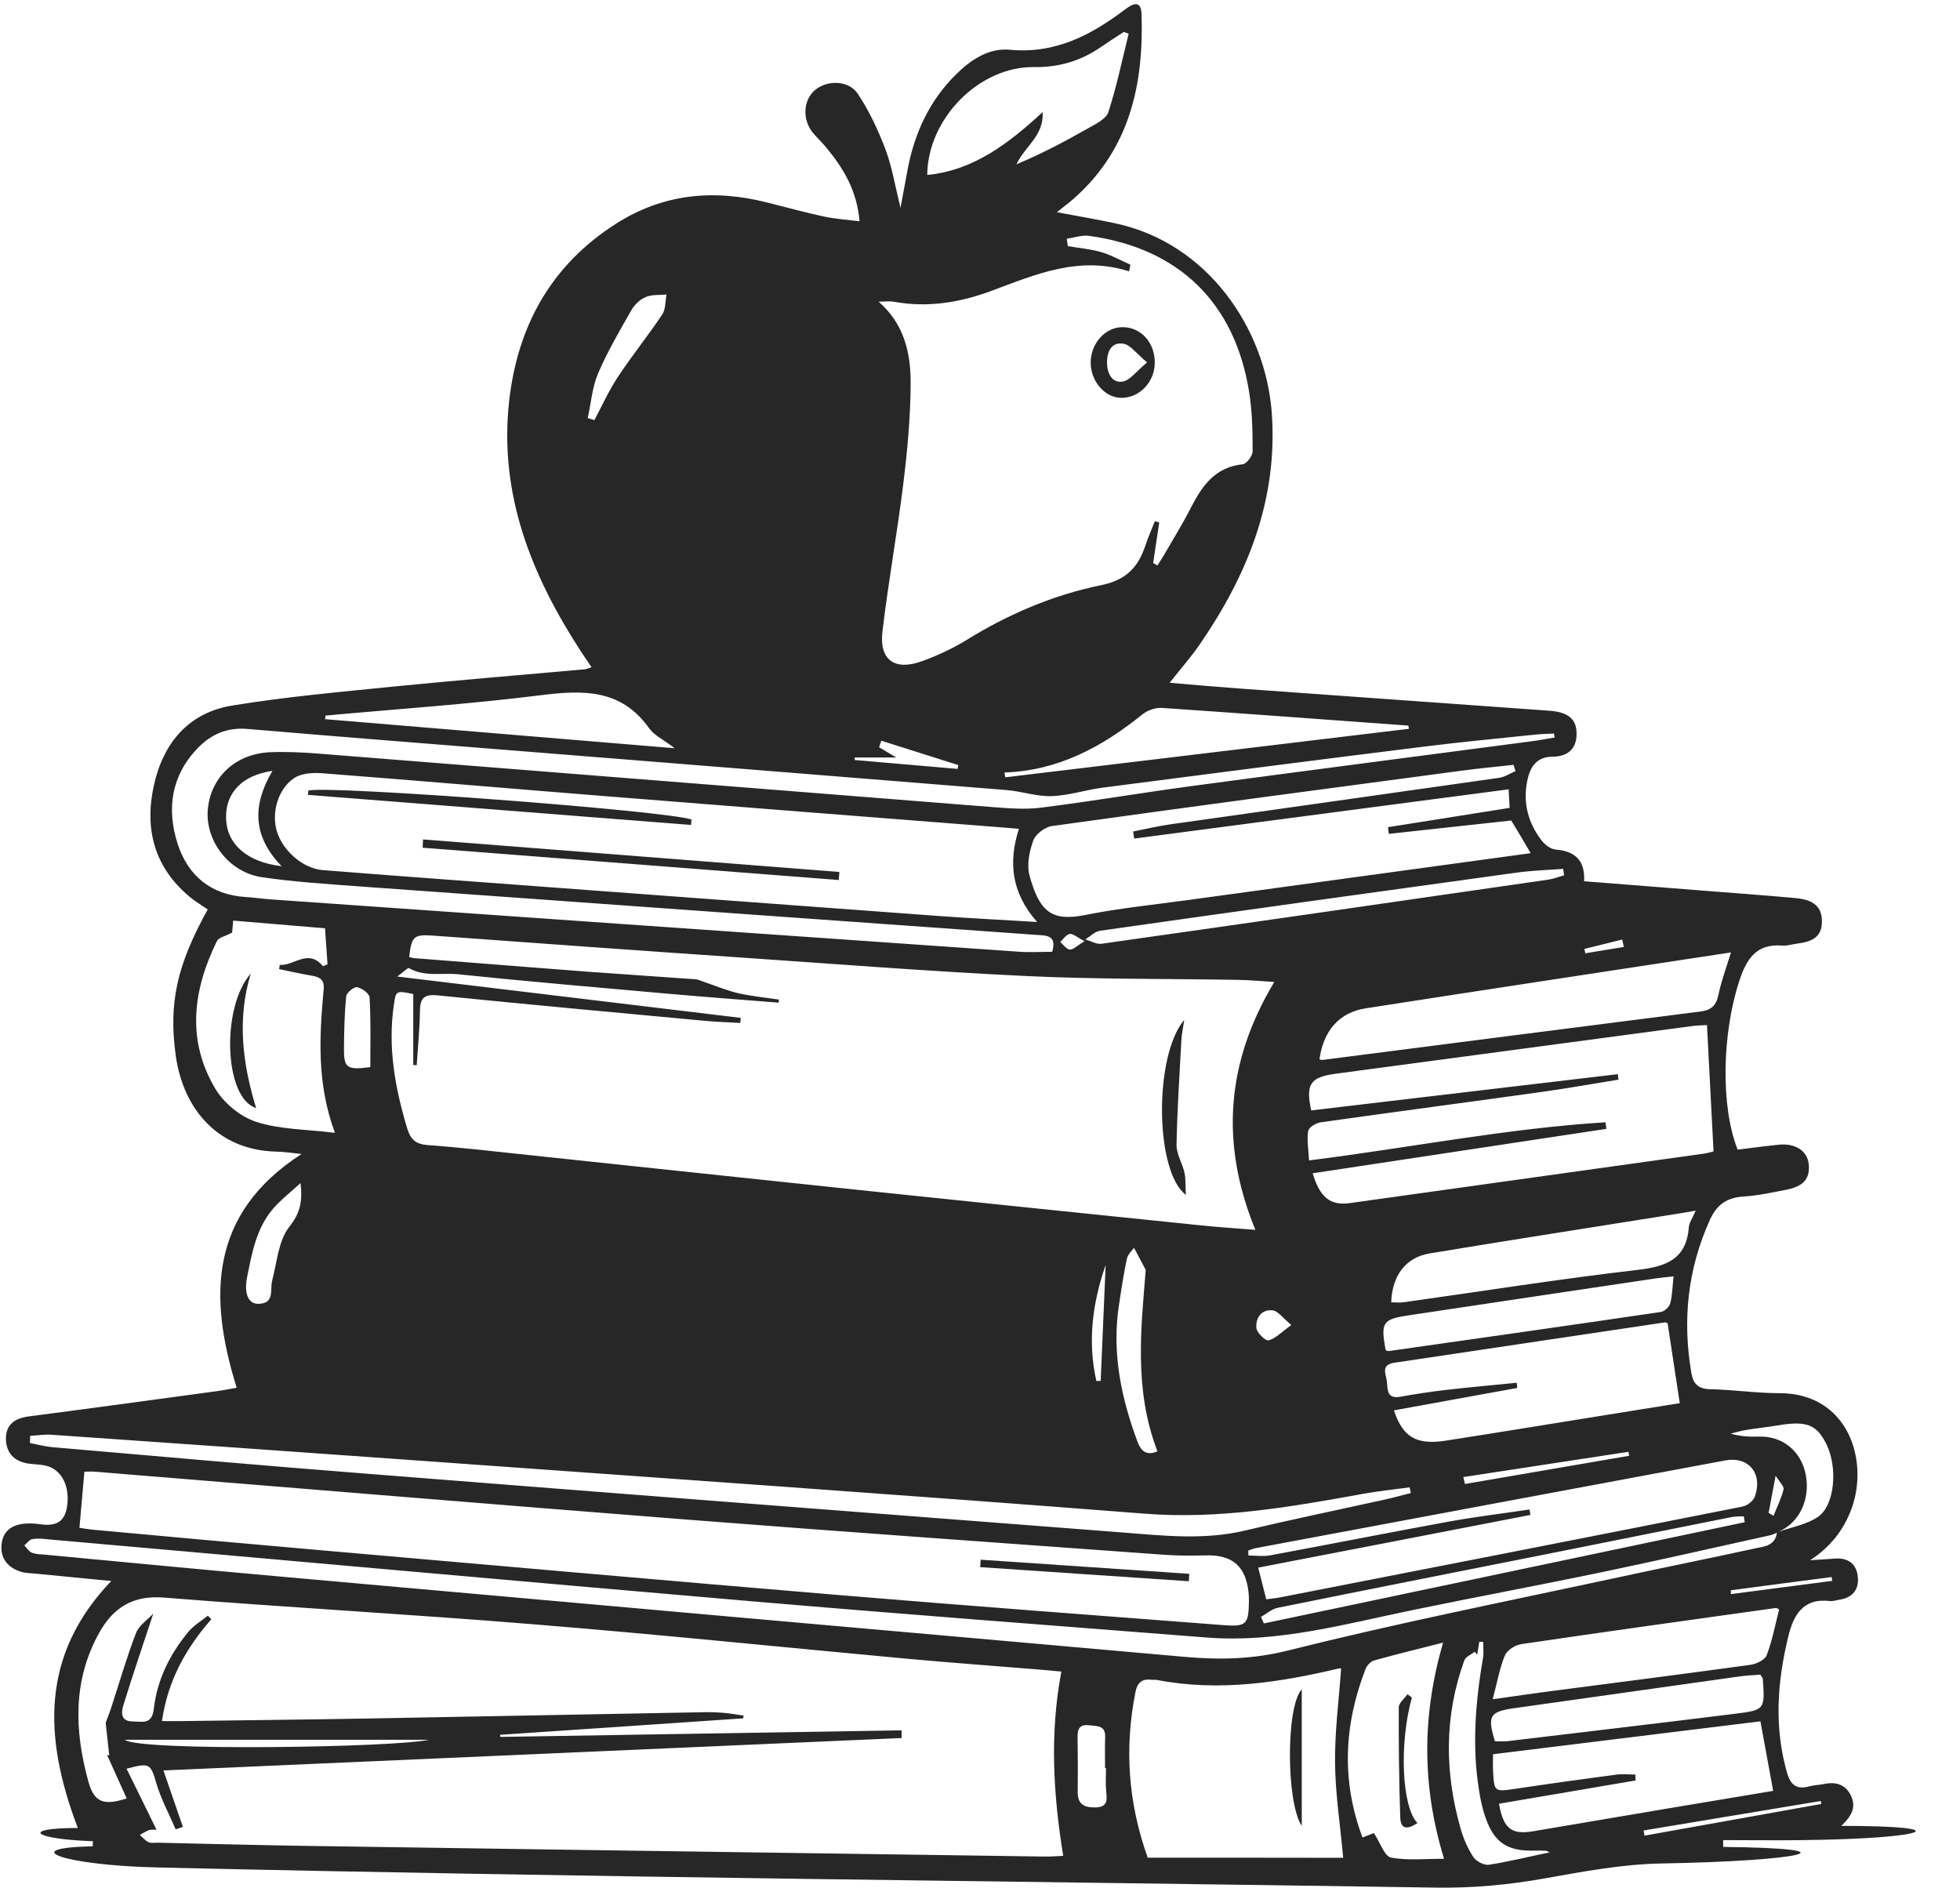 <?xml version="1.0" encoding="UTF-8" standalone="no"?><svg xmlns="http://www.w3.org/2000/svg" xmlns:xlink="http://www.w3.org/1999/xlink" fill="#272727" height="1525.9" preserveAspectRatio="xMidYMid meet" version="1" viewBox="-1.5 -3.4 1584.1 1525.9" width="1584.1" zoomAndPan="magnify"><g id="change1_1"><path d="M1486.7,1472.2c8.1-7.8,12.1-14.6,8-23.9c-4.3-9.6-12.3-12-22.2-9.9c-3.9,0.8-8,0.8-11.8,1.9c-10.3,2.8-15.2-1.3-18-11.4 c-10.4-36.6-7.8-73,1-109.3c4.2-17.5,11.8-31.7,33.7-29.1c2.5,0.3,5.3-0.7,7.9-1.1c10.6-1.7,15.8-8.3,14.7-18.6 c-1.1-10.5-7.9-15.4-18.6-14.6c-6.6,0.5-13.3,0.9-19.9,1.3c16.5-10.8,27.2-24.6,33.5-41.8c14.2-39-2.9-93.3-58.5-93.2 c-18.6,0-37.2-2.8-55.9-3.2c-9.5-0.2-13.6-4.3-15.1-13c-7.3-42.7-3.1-83.9,14.9-123.7c5.6-12.5,13.7-18.1,27.1-19 c11.5-0.7,22.9-3.2,34.2-5.4c14.6-2.7,19.9-9.1,18.6-21.1c-1.2-10.4-10.7-16.7-24-15.4c-11.3,1.1-22.6,2.7-33.4,4 c-14-35.3-12.5-94.1,1.3-136.3c5.8-17.7,13.7-30.4,34.8-28.6c3.9,0.3,7.9-1.1,11.9-1.6c10.9-1.4,20.3-4.5,20.1-18.2 c-0.1-11.4-6.5-17.3-21.4-18.6c-23.9-2.2-47.8-3.9-71.7-5.8c-32.7-2.6-65.4-5.1-99.1-7.8c0.9-17-7.4-24.3-22.9-25.6 c-4.2-0.3-9-4.1-11.7-7.7c-10.7-14.1-14.9-30.1-11.4-47.7c2.3-11.3,7.3-19.6,20.8-19.7c11.2-0.1,18.8-5.6,19.1-17.7 c0.4-12.4-6.5-18.3-21.8-19.4c-83.7-6-167.5-12-251.2-18c-18-1.3-35.9-2.9-55.9-4.6c9.1-11.5,17.3-20.8,24.2-30.8 c39-56.6,63.6-117.7,58.3-188.2C1021,262.3,975,193.2,900,177.1c-15-3.2-30.1-5.8-47.3-9c5.6-4.5,10.1-7.8,14.2-11.5 c44.7-39.8,56.1-91.9,54.2-148.6c-0.4-11.4-6.8-8.7-13.4-3.7c-27.5,20.8-56.5,36-93.1,32.5c-17-1.6-31.5,8.1-43.6,20.1 c-21.2,21-33.2,46.9-38.8,75.9c-1.8,9.6-3.6,19.2-5.9,31.8c-4.4-17.9-6.8-33-12-46.9c-5.9-15.6-13.1-31.1-22.3-45 C684.4,61,666.4,61,656.5,70c-8.9,8.2-9.5,23.5-1.1,33.8c3.4,4.1,7.3,7.7,10.7,11.8c14,16.8,25,35,27.1,59.8 c-10.7-1.3-19.9-1.9-28.8-3.8c-15.2-3.3-30.2-7.4-45.3-11.2c-43.3-11.1-84.4-7.5-122.9,17.1c-52.5,33.6-79.4,82.7-86.2,143.2 c-8.4,75.5,18.2,141.4,58.5,203.1c2.5,3.8,5.1,7.6,8.1,12c-3,1-4.2,1.6-5.5,1.7c-51.3,4.6-102.7,8.8-154,13.9 c-43.7,4.4-87.6,8.3-131,15.4c-35.2,5.8-55.6,30.2-63.2,64.3c-7.8,35.1,0.1,66.2,28.7,90.1c4.6,3.9,9.9,7,14.8,10.4 c-24.9,44.8-31.7,75.6-25.9,117.8c5.9,43.1,33.8,76.9,81.6,77.9c6.4,0.1,12.8,1.2,20.1,1.9c-74.4,48.2-75.5,114.9-52.4,188.9 c-5.7,1-10.9,2.1-16.2,2.8c-50.6,6.9-101.2,13.8-151.9,20.4c-11.4,1.5-18.7,6.7-18.4,18.5c0.3,11.2,6.9,17.9,18.1,19.6 c4.8,0.7,9.8,0.6,14.5,1.8c12.8,3.2,19.4,17.2,16.7,33.5c-2.3,13.8-11.3,15.3-22.7,13.6c-3.5-0.5-7.1-0.6-10.6-0.4 c-10.5,0.6-18.2,5.5-19.5,16.4c-1.3,11.1,4.5,18.8,14.9,22.3c4.1,1.4,8.7,1.4,13.1,1.8c20.1,2,40.2,3.9,60.6,5.9 c-57,59.7-55,126.1-27,199.6c-46.2,0-37.3,8.9,12.2,10.7c-0.1,1.4-0.1,2.7-0.2,4.1c-62.6,1.3-23,15.4,52.3,17.1 c344.7,8,689.5,11,1034.2,16.3c29.5,0.4,58.3-2.3,87.3-7.5c30.9-5.5,62.3-11.4,93.5-12c116.8-2.1,158.6-12.2,50.5-13.4 c0-1.8,0-3.7,0-5.5c21.7,0,43.3,0.3,65,0C1557.6,1482.5,1582.6,1472.2,1486.7,1472.2z M1426.4,1334.2c-1.4,3.8-8.2,7.1-12.9,7.8 c-54.5,7.5-109.2,14.5-163.8,21.6c-13.6,1.8-27.1,3.8-44.8,6.3c3.7-13.8,5.6-25.2,9.9-35.5c1.8-4.2,8.4-8.4,13.3-9.1 c68.5-10.1,137.1-19.6,205.7-29.2c0.7-0.1,1.5,0.7,2.6,1.2C1433.3,1309.6,1430.9,1322.3,1426.4,1334.2z M1320.2,1430.7 c-5.2,0-10.4-0.6-15.5,0.1c-27.3,3.6-54.6,7.4-81.8,11.5c-16.6,2.4-16.8,2.5-17.7-14.7c-0.2-3.9,0-7.9,0-13.3 c72.1-8.9,143.8-17.7,216.1-26.6c3.6,19.5,6.8,37.3,10.3,56.2c-27,4.5-54.5,9.1-82,13.7c-37.2,6.3-74.5,12.6-111.7,18.9 c-17.7,3-24.3-1.8-27.9-22.2c36.8-6.3,73.6-12.5,110.4-18.8C1320.3,1433.9,1320.2,1432.3,1320.2,1430.7z M1222.9,1377 c60.6-8.5,121.1-17.1,181.7-25.6c5.6-0.8,11.3-1,16.7-1.4c1.4,2.4,1.8,2.7,1.9,3.1c1.8,25,1.8,25.5-22.4,28.5 c-61.1,7.6-122.3,14.8-183.5,22.1c-3.5,0.4-7,0.1-10.6,0.1C1200.5,1383,1202.4,1379.9,1222.9,1377z M1478.9,1271.1 c0.1,1,0.3,2,0.4,3.1c-27.3,3.6-54.6,7.1-81.9,10.7c0-1,0-2.1,0-3.1C1424.5,1278.2,1451.7,1274.6,1478.9,1271.1z M1410,1152.2 c8.3-1.4,16.6-2.2,24.9-3.6c23.8-4,31.9-0.9,39.9,15.5c9,18.4,6.7,49-6.9,58.3c-9.2,6.3-21.4,8.4-32.3,12.2 c17-7,26.3-26.2,22.3-46.4c-3.8-19-18.7-31.1-37.6-30.6c-7.4,0.2-14.9,0-23-2.4C1401.5,1154.1,1405.7,1152.9,1410,1152.2z M1431.9,1221.6c-1.3-0.8-2.7-1.5-4-2.3c1.7-8.9,3.4-17.8,5.7-30.1c3.1,5.1,7,8.6,6.4,11.1 C1438.2,1207.6,1434.7,1214.5,1431.9,1221.6z M1392.7,1176.9c19.1-3.6,30.7,10.5,24.1,29.2c-1.3,3.6-6.3,7.4-10.2,8.1 c-124.6,24.7-249.2,49.1-373.8,73.4c-3.4,0.7-6.8,0.9-10.9,1.5c-2.2-8.7-4.3-16.7-6.5-25.6c74-14.3,147-28.4,220-42.6 c-0.2-1.5-0.5-2.9-0.7-4.4c-21.9,3.3-44,5.9-65.8,9.9c-48.1,8.8-96,18.3-144,27.2c-5.6,1-11.6,0.1-17.4,0.1 c-0.1-1.3-0.1-2.6-0.2-3.9c1.9-0.7,3.8-1.6,5.8-2C1139.5,1224.2,1266.1,1200.4,1392.7,1176.9z M1408.6,1226.8 c-129.5,27.3-259.1,54.5-388.6,81.8c-0.8-1.8-1.6-3.5-2.3-5.3c4.4-2.5,8.6-6.3,13.3-7.3c76.6-15.5,153.3-30.7,230-45.9 c45.7-9.1,91.4-18.4,137.2-27.5c3.2-0.6,6.5-0.4,9.7-0.6C1408.1,1223.6,1408.4,1225.2,1408.6,1226.8z M1007.9,1291.1 c-0.3,18-2.1,20.3-20.1,18.9c-103.6-7.9-207.3-15.7-310.8-24.3c-140.3-11.7-280.5-24.2-420.8-36.4c-61-5.3-122.1-10.9-183.1-16.5 c-3.9-0.4-7.8-1.1-10.4-1.5c1.4-15.5,2.6-29.6,4-45.3c0.7,0,4.9-0.3,9.1,0c159.8,13,319.6,26.3,479.5,38.8c128,10,256,19,384,28.3 c11.1,0.8,22.2,0.8,33.3,0.5c22-0.7,33,8.7,35.1,30.9C1007.9,1286.7,1007.9,1288.9,1007.9,1291.1z M1224.3,1114.1 c-19.1,1.9-38.2,3.6-57.2,5.8c-12.3,1.4-24.7,3.3-36.9,5.5c-11,2-10.1-6-10.8-12.3c-0.6-5.8-5.4-13.5,6.1-15.2 c72.9-10.8,145.7-21.8,218.6-32.6c0.8-0.1,1.7,0.5,2.2,0.7c3.2,21,6.4,41.9,9.8,64.6c-20.4,3.3-41.7,6.6-63,10.1 c-42.1,6.7-84.1,13.7-126.3,20.2c-23.6,3.6-34.5-2.8-41.7-24.5c33.3-6.1,66.5-12.1,99.6-18.1 C1224.7,1116.8,1224.5,1115.5,1224.3,1114.1z M1136.4,1059.7c66.7-10,133.3-20,200-29.9c4.2-0.6,8.5-1,14.7-1.7 c-0.9,8.3-1,15.3-2.7,21.9c-0.8,2.9-4.8,6.5-7.7,6.9c-73.3,10.8-146.6,21.2-219.9,31.6c-0.8,0.1-1.6-0.5-2.4-0.8 C1114.3,1065.4,1115.9,1062.8,1136.4,1059.7z M1315.2,1173.1c-44.2,7.6-88.5,15.2-132.7,22.8c-0.4-1.9-0.8-3.7-1.3-5.6 c44.5-6.8,88.9-13.6,133.4-20.4C1314.9,1170.9,1315,1172,1315.2,1173.1z M1363.5,988.1c-2,26.1-18.1,32.1-41.6,34.8 c-63.1,7.3-125.8,17.3-188.7,26.1c-3.4,0.5-6.9,0.1-10.3,0.1c0.7-21.4,11.5-36.2,30.9-39.5c65.7-10.9,131.5-21.1,197.3-31.6 c5.2-0.8,10.3-1.7,17.9-3C1366.5,980.9,1363.8,984.4,1363.5,988.1z M1375.8,928.9c-95.5,13.4-190.9,26.7-286.4,40 c-15.6,2.2-24.1-4.5-30-24.1c79.8-12.1,158.6-24,237.4-35.9c-0.2-1.8-0.5-3.6-0.7-5.3c-79.7,4.9-158.2,20.6-239.6,30.8 c-0.4-8.4-1.9-16.3-0.7-23.8c0.4-2.9,6.4-6.5,10.2-7c59.4-8.4,118.8-16.2,178.2-24.5c20.9-2.9,41.6-6.6,62.4-10 c-0.2-1.5-0.4-2.9-0.6-4.4c-82.6,9.8-165.2,19.5-247.8,29.3c-4.5-21.2-0.8-26.8,19.4-29.6c96-12.9,191.9-25.7,287.9-38.5 c4.4-0.6,8.8-0.7,12.6-0.9c1.8,34.1,3.5,67.4,5.3,102.1C1382.5,927.3,1379.2,928.4,1375.8,928.9z M1309.6,755.9c0.4,2,0.9,4,1.3,6 c-10.4,1.7-20.7,3.4-31.1,5.1c-0.3-1.2-0.5-2.3-0.8-3.5C1289.2,761,1299.4,758.4,1309.6,755.9z M1397.5,766.3 c-4,13-7.9,23.4-10.1,34.2c-1.8,8.8-5.9,12.5-14.8,13.6c-101.7,12.9-203.4,26-305.2,39.1c-0.8,0.1-1.7-0.3-2.5-0.5 c3.2-22.9,15.7-37.8,37.3-41.2C1200,796.3,1297.8,781.5,1397.5,766.3z M1261.9,698.8c0.2,1.7,0.5,3.5,0.7,5.2 c-4.3,1.2-8.4,2.9-12.8,3.5c-120.3,17.4-240.6,34.8-361,51.8c-4.1,0.6-8.7-2.2-13.1-3.5c3.9-2.4,7.7-6.4,11.9-7 c112.5-16,225-31.6,337.5-47.1C1237.2,700.1,1249.6,699.7,1261.9,698.8z M1013.1,990.5c-15.2-1.2-29.6-2.1-43.9-3.6 c-91.8-9.4-183.7-18.9-275.5-28.5c-89.2-9.3-178.3-18.9-267.5-28.3c-27.4-2.9-54.7-6.1-82.1-8.1c-9.7-0.7-13.8-4.6-16.5-13.5 c-9.8-32.6-15.8-65.5-10.8-99.6c1.7-11.8,1.6-11.8,15.7-9c0,18.9,0,38.2,0,57.4c0.9,0,1.9,0.1,2.8,0.1c0.9-14.6,2.4-29.2,2.6-43.7 c0.1-10.3,3.2-13.8,14.2-12.7c72,7.3,144.1,13.9,216.2,20.6c9.5,0.9,19,1.1,28.5,1.7c0.1-1.4,0.2-2.7,0.4-4.1 c-91.5-11-182.9-22-277.6-33.4c4.3-3.1,8.4-7.4,9.6-6.7c12.7,7.2,26.7,3.5,39.9,4.9c55.6,5.8,111.4,10.5,167.2,15.5 c30.5,2.7,61,5,91.5,7.4c0.1-0.8,0.1-1.7,0.2-2.5c-10.9-1.6-22-2.7-32.7-5.1c-9.2-2.1-18.1-5.9-27.1-8.9c-2.5-0.8-5-2.2-7.5-2.4 c-29.5-2.1-58.9-4-88.4-6.2c-46.4-3.5-92.9-7.3-139.3-10.9c-1.3-0.1-2.5-0.6-3.8-0.9c2-17.2,3.8-18.4,20.5-17.2 c81.9,6,163.8,11.9,245.8,17.5c77.5,5.3,155,11.4,232.5,15.1c57.2,2.7,114.5,2.1,171.8,3.1c9.6,0.2,19.2,1.1,28.6,1.7 C989.6,854.8,984.4,920.4,1013.1,990.5z M934,1169.5c-9.3,4-13.5-0.8-16-7.3c-13.3-35.7-21-72.2-15.2-110.5 c1.9-12.7,3.8-25.4,6.5-38c0.8-3.5,4.2-6.5,5.7-8.7c3.4,6.4,5.7,10.7,9.5,17.9C920.8,1069.2,914.7,1119.8,934,1169.5z M892.1,1018.9c-1.3,31.2-2.7,62.4-4,93.6c-1.2,0.1-2.3,0.1-3.5,0.2C877.4,1080.9,881.4,1049.7,892.1,1018.9z M855.4,757.9 c2.5-2.3,4.8-6.1,7.7-6.5c2.7-0.4,5.9,2.7,11.9,5.8c-6,3.7-9.1,7-11.9,6.8C860.4,763.8,858,760,855.4,757.9z M1027.2,1055.6 c4.2,0.5,7.8,5.9,15,11.8c-8.2,5.9-12.9,11.1-18.5,12.4c-2.5,0.6-9.6-6.3-9.8-10.1C1013.3,1061.7,1018,1054.5,1027.2,1055.6z M1235.6,686.1c-93.2,12.7-185.2,25.3-277.1,37.9c-27.7,3.8-55.7,6.6-83.1,12.1c-27.2,5.4-36.8-2.9-44.8-31.8 c-2.4-8.7-0.2-19.6,3-28.4c1.9-5.2,9.4-10.9,15-11.7c110.4-15.4,220.9-30.1,331.5-44.8c13.9-1.9,27.8-3.1,41.7-4.7 c0.5,1.7,1,3.4,1.6,5.1c-4.4,1.8-8.6,4.7-13.2,5.4c-88.8,12.7-177.7,25.1-266.5,37.7c-9.9,1.4-19.6,3.8-29.4,5.7 c0.3,1.9,0.6,3.8,0.9,5.7c100.3-13.2,200.7-26.4,302.6-39.8c0.3,5,0.5,9.6,0.8,15c-33.4,5.3-65.8,10.4-98.3,15.6 c0.2,1.8,0.5,3.6,0.7,5.4c33.1-3.6,66.2-7.2,98.9-10.8C1225.2,668.3,1230.1,676.6,1235.6,686.1z M226.1,696.6 c-28.1-3.2-44.3-18-44.9-38.5c-0.6-20.7,12.9-35,37.5-38.5C202.9,646.3,201.9,671.7,226.1,696.6z M222.2,668.2 c-4.4-14.8,0.9-34.1,14.2-42.9c5.9-3.8,15-4.4,22.5-3.8c76.6,5.9,153.1,12.5,229.7,18.6c107.1,8.6,214.2,16.9,321.3,25.3 c3.5,0.3,7,0.6,12.1,1c-8.5,26.7-6.4,51.3,14.7,75.3c-29.4-1.8-54.9-3-80.4-4.9c-129.3-9.5-258.6-19.1-387.9-28.7 c-36.3-2.7-72.6-5.4-108.9-8.3C243.5,698.6,226.9,684.2,222.2,668.2z M1136.7,583c0.2,0.9,0.3,1.8,0.5,2.6 c-108.7,13.1-217.5,26.1-326.2,39.2c-0.2-1.3-0.5-2.6-0.7-3.9c43.4-1.4,79-20.7,111.7-47.1c4-3.2,10.4-5.4,15.5-5.1 C1004,573.2,1070.3,578.2,1136.7,583z M834.5,50.8c19.8,0.3,37.6-5,53.8-16.2c6.1-4.2,12.3-8.2,18.5-12.2c1.3,0.5,2.6,1,3.9,1.5 c-5.3,21.2-9.7,42.6-16.4,63.3c-1.8,5.6-10.4,9.7-16.6,13.2c-18.6,10.6-37.6,20.6-57.7,29c6.8-14.6,22.3-23,21.2-42.2 c-27.1,24.9-55.4,47.1-93.3,50.8C748.3,92.4,789.9,50.1,834.5,50.8z M721.2,240.5c27.1,4.9,53.2,0.6,78.5-8.8 c35.9-13.4,71.2-28.7,111.3-15.8c0.4-1.8,0.8-3.6,1.1-5.4c-7.8-3.4-15.3-7.7-23.4-10.1c-8.8-2.6-18.1-3.3-27.2-4.9 c-0.3-2-0.5-4-0.8-6c6-0.8,12.2-3.1,18-2.3c72.6,10,117.9,54,129.4,126.4c2.5,15.7,2.8,31.8,2.8,47.7c0,3.7-4.9,10.2-8,10.5 c-22.2,2.3-32.7,17.2-41.8,34.9c-6.8,13.4-14.8,26.2-22.3,39.2c-1.5,2.6-3.3,5.1-4.9,7.7c-1.1-0.7-2.3-1.3-3.4-2 c1.6-10.9,3.3-21.8,4.9-32.7c-1.2-0.4-2.3-0.8-3.5-1.1c-2.6,6.6-5.5,13-7.7,19.7c-5.8,17.6-15.6,27.9-35.7,32 c-38.7,7.9-75,23.4-108.8,44.3c-11.2,6.9-23.5,12.6-35.9,17.1c-22.1,8.1-34.8-0.8-32.1-23.8c4.7-40.1,12-79.9,16.9-119.9 c3.3-26.8,5.8-53.9,5.9-80.9c0.1-24.2-5.1-47.8-25.9-65.9C713.1,240.4,717.3,239.8,721.2,240.5z M689.3,608.8c10.8,0,21.6,0,33.6,0 c-5.2-3.1-9.6-5.7-13.9-8.3c0.6-1.8,1.2-3.5,1.8-5.3c20.7,6.6,41.5,13.1,62.2,19.7c-0.2,1-0.4,2.1-0.6,3.1 c-27.7-2.4-55.4-4.8-83.1-7.2C689.3,610.2,689.3,609.5,689.3,608.8z M473.5,334.5c2.7-12.1,3.6-25,8.4-36.2 c7.6-17.7,17.4-34.4,27-51.2c2.5-4.4,7-8.6,11.6-10.5c4.9-2.1,11.1-1.4,16.7-2c-1.1,5.5-0.6,11.9-3.5,16.2 c-11.5,17.2-24.6,33.4-36,50.7c-7.2,10.9-12.6,23-18.8,34.6C477.1,335.5,475.3,335,473.5,334.5z M261.6,574.9 c57.9-5.3,115.9-9.2,173.5-16.4c34.3-4.3,65.3-5.4,88,26.6c4.1,5.8,11.6,9.2,20.7,16.2c-96.7-8-189.6-15.8-282.6-23.5 C261.3,576.9,261.5,575.9,261.6,574.9z M142,678.3c-8.9-27.8-5.2-54.6,16-76.8c10.9-11.4,23.9-17.2,40.5-15.8 c83.2,7.1,166.5,13.5,249.7,20.2c121.3,9.7,242.6,19.4,363.9,29.2c12.2,1,24.4,5.3,36.4,4.9c13.9-0.5,27.6-5.1,41.5-6.9 c86.7-11.3,173.4-22.4,260.1-33.2c29.9-3.7,60-6.6,90-9.7c4.7-0.5,9.5-0.5,14.3-0.8c0.2,1.1,0.4,2.1,0.6,3.2c-6,1-12,2.2-18.1,3 c-92.4,12.2-184.8,24.1-277.1,36.5c-40,5.4-79.8,12.2-119.8,17.2c-13.1,1.7-26.6,0.5-39.9-0.5c-181.5-14.3-363.1-28.8-544.6-43.2 c-12.8-1-25.8-1.6-38.6-1.1c-28.3,1.2-48.5,20.5-50.5,47c-1.8,24.9,17.3,50.1,43.7,54c26.3,3.9,53,5.5,79.5,7.5 c182.1,13.2,364.1,26.1,546.2,39.1c8.3,0.6,17.1,0,13.1,13.7c-9.1,0-18.3,0.6-27.4-0.1c-201.6-14-403.2-28.2-604.8-42.3 c-6.6-0.5-13.2-1.5-19.9-1.9C168.7,719.7,150.2,704,142,678.3z M297.8,859c-18.9,2.5-21.4,0.8-21.3-14.9 c0.1-14.1,0.4-28.3,1.8-42.3c0.3-2.9,6.3-7.9,8.8-7.4c3.9,0.7,10,5.2,10.1,8.3C298.3,821.5,297.8,840.4,297.8,859z M205.5,903.2 c-12.7-4.1-26-15.1-32.9-26.6c-23.5-39.3-18.2-79.9,1.2-119.4c1.4-3,6.9-4,12.3-6.9c0.1-1.1,0.5-4.9,0.9-9.7 c24.5,2.1,48.7,4.1,74.2,6.2c0.7,10.1,1.3,19.6,2,29.1c-1.2,0.5-2.4,1-3.6,1.6c-12.2-14.6-23.3-0.2-35-1.1 c-0.2,1.1-0.3,2.3-0.5,3.4c8.8,1.8,17.5,3.8,26.3,5.3c6.6,1.1,10.4,3.1,9.7,11c-3.5,38.1-5.7,76.1,9.1,116 C245.5,909.2,224.5,909.4,205.5,903.2z M198.3,1028.3c3.9-19.5,7.5-39.3,21-55c6.1-7,13.6-12.8,22.1-20.6 c1.8,15.6-0.6,24.6-9.1,35.4c-8.8,11.2-9.9,28.5-13.8,43.3c-2,7.5,2.3,18.4-10.8,18.9C199.1,1050.7,195.5,1041.9,198.3,1028.3z M41.4,1166.2c-6.3-0.5-12.4-2.2-18.7-3.4c0.1-1.9,0.1-3.9,0.2-5.8c5.7-0.3,11.5-1.3,17.2-0.9c94.8,6.6,189.6,13.2,284.4,20 c199.7,14.4,399.5,28.2,599.2,43.8c60.3,4.7,118.4-5.5,176.8-16.1c12.4-2.2,24.9-3.5,37.3-5.2c0.3,1.5,0.6,3.1,1,4.6 c-6.9,1.7-13.7,3.7-20.6,5.2c-37.6,8.3-75.4,16.1-112.9,25c-33.2,8-66.3,4.3-99.4,1.7c-203.6-15.7-407.3-31.4-610.9-47.5 C210.4,1181,125.9,1173.5,41.4,1166.2z M843.3,1497c-72.4-1-144.8-2.1-217.2-3.1c-126.1-1.8-252.3-3.6-378.4-5.5 c-40.4-0.6-80.8-1.7-121.2-2.6c-2.7-0.1-5.7,0.6-7.9-0.4c-2.7-1.2-4.8-3.9-7.1-5.9c2.4-1.3,4.7-2.8,7.2-3.8 c1.5-0.6,3.3-0.3,6.3-0.4c-8.6-17.5-16.3-33.2-24.2-49.3c18.9-5.1,19.4-4,24.1,11.9c3.8,12.8,10.3,24.8,15.6,37.1 c1.9-0.7,3.9-1.3,5.8-2c-5.3-15.4-10.6-30.8-15.7-45.6c199.6-8.8,398.1-17.5,596.7-26.2c-0.1-2.1-0.1-4.1-0.2-6.2 c-108.1,1.8-216.2,3.5-324.3,5.3c0-0.6-0.1-1.1-0.1-1.7c65.5-4.4,130.9-8.8,196.4-13.3c0.1-0.7,0.3-1.5,0.4-2.2 c-5.6-0.8-11.2-1.9-16.8-2.3c-6.2-0.5-12.4-0.6-18.6-0.4c-88.8,1.6-177.7,3.4-266.5,5c-50.2,0.9-100.4,1.4-150.6,2.1 c-5.3,0.1-10.5,0-17.6,0c4.7-32.8,19.4-58.9,39.9-82.3c-0.9-1-1.8-1.9-2.8-2.9c-5.3,4.3-11.5,7.9-15.8,13.1 c-15,18.2-25.3,38.9-27.9,62.4c-1.5,13-9.7,10-17.2,10c-10.1-0.1-9-7.8-7.3-13.4c7.5-24.4,15.8-48.5,24.1-73.8 c-4.7,5.1-11.6,9.6-14,15.8c-7.6,19.7-13.4,40.1-20,60.2c-1.6,4.9-3.6,9.7-4.5,12.3c1.1,9.8,2,18.1,2.9,26.4 c-0.6-0.2-1.2-0.3-1.8-0.5c5.3,11.7,10.5,23.4,15.9,35.2c-18.5,6-26.3,3.4-31-13.7c-11.3-40.9-12.7-81.6,8.8-120.2 c11.2-20.1,27-30.4,52.2-28.4c100,8,200.2,13.5,300.2,21.7c100.9,8.2,201.6,18.6,302.4,27.9c36.3,3.3,72.6,5.9,108.9,8.9 c4.3,0.4,8.7,0.8,13.9,1.3c-9.4,49.8-6.7,98.6,1.5,148.9C852.5,1496.6,847.9,1497.1,843.3,1497z M99.4,1402.6 c82.8,0,165.5,0,245.7,0C318.6,1408.9,110.4,1412.1,99.4,1402.6z M883.7,1457.3c-9.2,0.1-14.3-2.7-14.2-12.6c0.2-15,0.1-30-0.1-45 c-0.1-6.8,2.7-9.7,9.6-8.8c6.1,0.8,13-0.1,12.7,9.4c-0.3,8.4-0.1,16.8-0.1,25.2c0.3,0,0.6,0,0.8,0c0,6.2-0.5,12.4,0.1,18.5 C893.2,1451,894.1,1457.1,883.7,1457.3z M926.1,1497.9c-16.1-45.2-18.8-89.1-9.9-133.9c1.5-7.6,5.3-10.8,12.8-9.9 c1.8,0.2,3.6-0.1,5.3,0.3c49.5,9.4,98,2,146.2-9.4c1.2-0.3,2.5,0.1,1.9,0.1c-1.8,25.7-5.2,51.2-4.9,76.6c0.3,25,4.2,49.9,6.6,76.3 C1033.3,1497.9,979.8,1497.9,926.1,1497.9z M1122.7,1497.8c-5.2-1-8.6-11.9-13.8-19.8c-0.8,0.3-4.7,1.8-9.2,3.6 c-17.3-46-14.9-91.2,2.4-136.1c1.1-2.9,4.2-6.2,7-7c17.8-5,35.8-9.3,55.7-14.4c-17.2,59.6-17.1,116.1,0.8,174.7 C1150.9,1498.7,1136.4,1500.4,1122.7,1497.8z M1039.8,1330.4c-28.1,7.1-55,7.7-82.7,5.3c-245.6-21.6-491.1-43.5-736.7-65.4 c-61.9-5.5-123.8-11.5-185.7-17.3c-3.5-0.3-7.3-0.3-10.5-1.6c-2.4-1-4-3.8-6-5.9c2.2-1.8,4.2-4.8,6.6-5.1c4.8-0.7,9.7-0.1,14.6,0.4 c188.9,16.6,377.8,33.7,566.8,49.9c122.6,10.5,245.3,19.7,367.9,29.3c56.7,4.4,110.9-10.8,165.6-22.1 c51.7-10.7,103.6-20.3,155.2-31.1c45.1-9.4,90-19.7,134.9-29.6c1.7-0.4,3.2-1.3,4.8-2c-1.2,10.8-10.5,11.2-17.8,12.8 c-39.4,8.6-79.1,16.5-118.5,25.1C1212.1,1291.6,1125.5,1308.9,1039.8,1330.4z M1202,1503.6c-4,0.6-10.4-2.7-12.7-6.2 c-4.6-6.9-8-14.9-10.3-22.9c-13-45.6-13.3-91.1,3-136.1c1.1-2.9,5.5-4.6,8.4-6.9c0.7,0.8,1.3,1.5,2,2.3c0.6-3.5,1.1-6.9,1.7-10.4 c1,0,2,0.1,3.1,0.1c0,4.3,0.6,8.6-0.1,12.8c-6,35.2-9,70.5-3.4,106.1c1.2,7.9,2.8,15.8,5.5,23.3c7,20.1,17.7,27,39.1,26.5 c3.1-0.1,6.2,0,9.3,0.1c0.8,0,1.5,0.5,3.4,1.3C1233.9,1497.1,1218.1,1501.1,1202,1503.6z M1327.6,1480.1c-0.2-1.4-0.5-2.8-0.7-4.2 c47.7-7.9,95.4-15.9,143.2-23.8c0.1,0.8,0.3,1.6,0.4,2.4C1422.8,1463,1375.2,1471.6,1327.6,1480.1z"/><path d="M949.4,921.6c0.5-28.1,2.4-56.3,3.9-84.4c0.2-4.3,1.2-8.6,2.3-16.3c-24.5,28.8-23.8,122.4,1.3,141.3 c-0.4-7.8,0-13-1.1-17.9C954.1,936.6,949.2,929.1,949.4,921.6z"/><path d="M904.3,318.1c14.8,0.4,27.4-12.5,27.5-28.2c0.2-16.5-11.3-29.1-26.4-28.9c-13.8,0.2-25.4,13.2-25.4,28.8 C880.1,304.7,891.3,317.8,904.3,318.1z M906.6,274.4c5.7,1,10.4,8,19,15.1c-8.8,7.2-13.8,14.6-19.9,15.5c-8.7,1.3-12.4-7-12.5-15.2 C893.1,281,896.7,272.7,906.6,274.4z"/><path d="M790.7,1263.1c56.2,3.8,112.4,7.6,168.6,11.4c0.1-2,0.3-4,0.4-6c-56.2-3.8-112.4-7.6-168.6-11.4 C791,1259,790.8,1261,790.7,1263.1z"/><path d="M340.1,681.7c112.1,8.7,224.2,17.4,336.3,26.1c0.2-2.2,0.3-4.4,0.5-6.5c-112.2-8.8-224.3-17.5-336.5-26.3 C340.3,677.3,340.2,679.5,340.1,681.7z"/><path d="M557.4,658.9c-21-7.2-293.4-27.7-309.7-23.4c-0.1,1.2-0.2,2.3-0.3,3.5c103.2,8.1,206.4,16.2,309.6,24.3 C557.1,661.8,557.3,660.4,557.4,658.9z"/><path d="M1050.6,1472.2c0-36.3,0-73.4,0-110.3C1037.7,1375.6,1038,1453.4,1050.6,1472.2z"/><path d="M201.2,783.4c-23.9,26.8-21.9,100.4,4.3,108.7C194.3,855.5,190.1,819.6,201.2,783.4z"/><path d="M1139.6,1368.5c-1.2-0.9-2.3-1.8-3.5-2.7c-2.5,3.5-7.1,7.1-7.1,10.6c-0.1,29.6,0.2,59.3,1.2,88.9 c0.3,9.3,5.2,10.4,13.9,4.6C1131.5,1457.1,1129.2,1405.9,1139.6,1368.5z"/></g></svg>